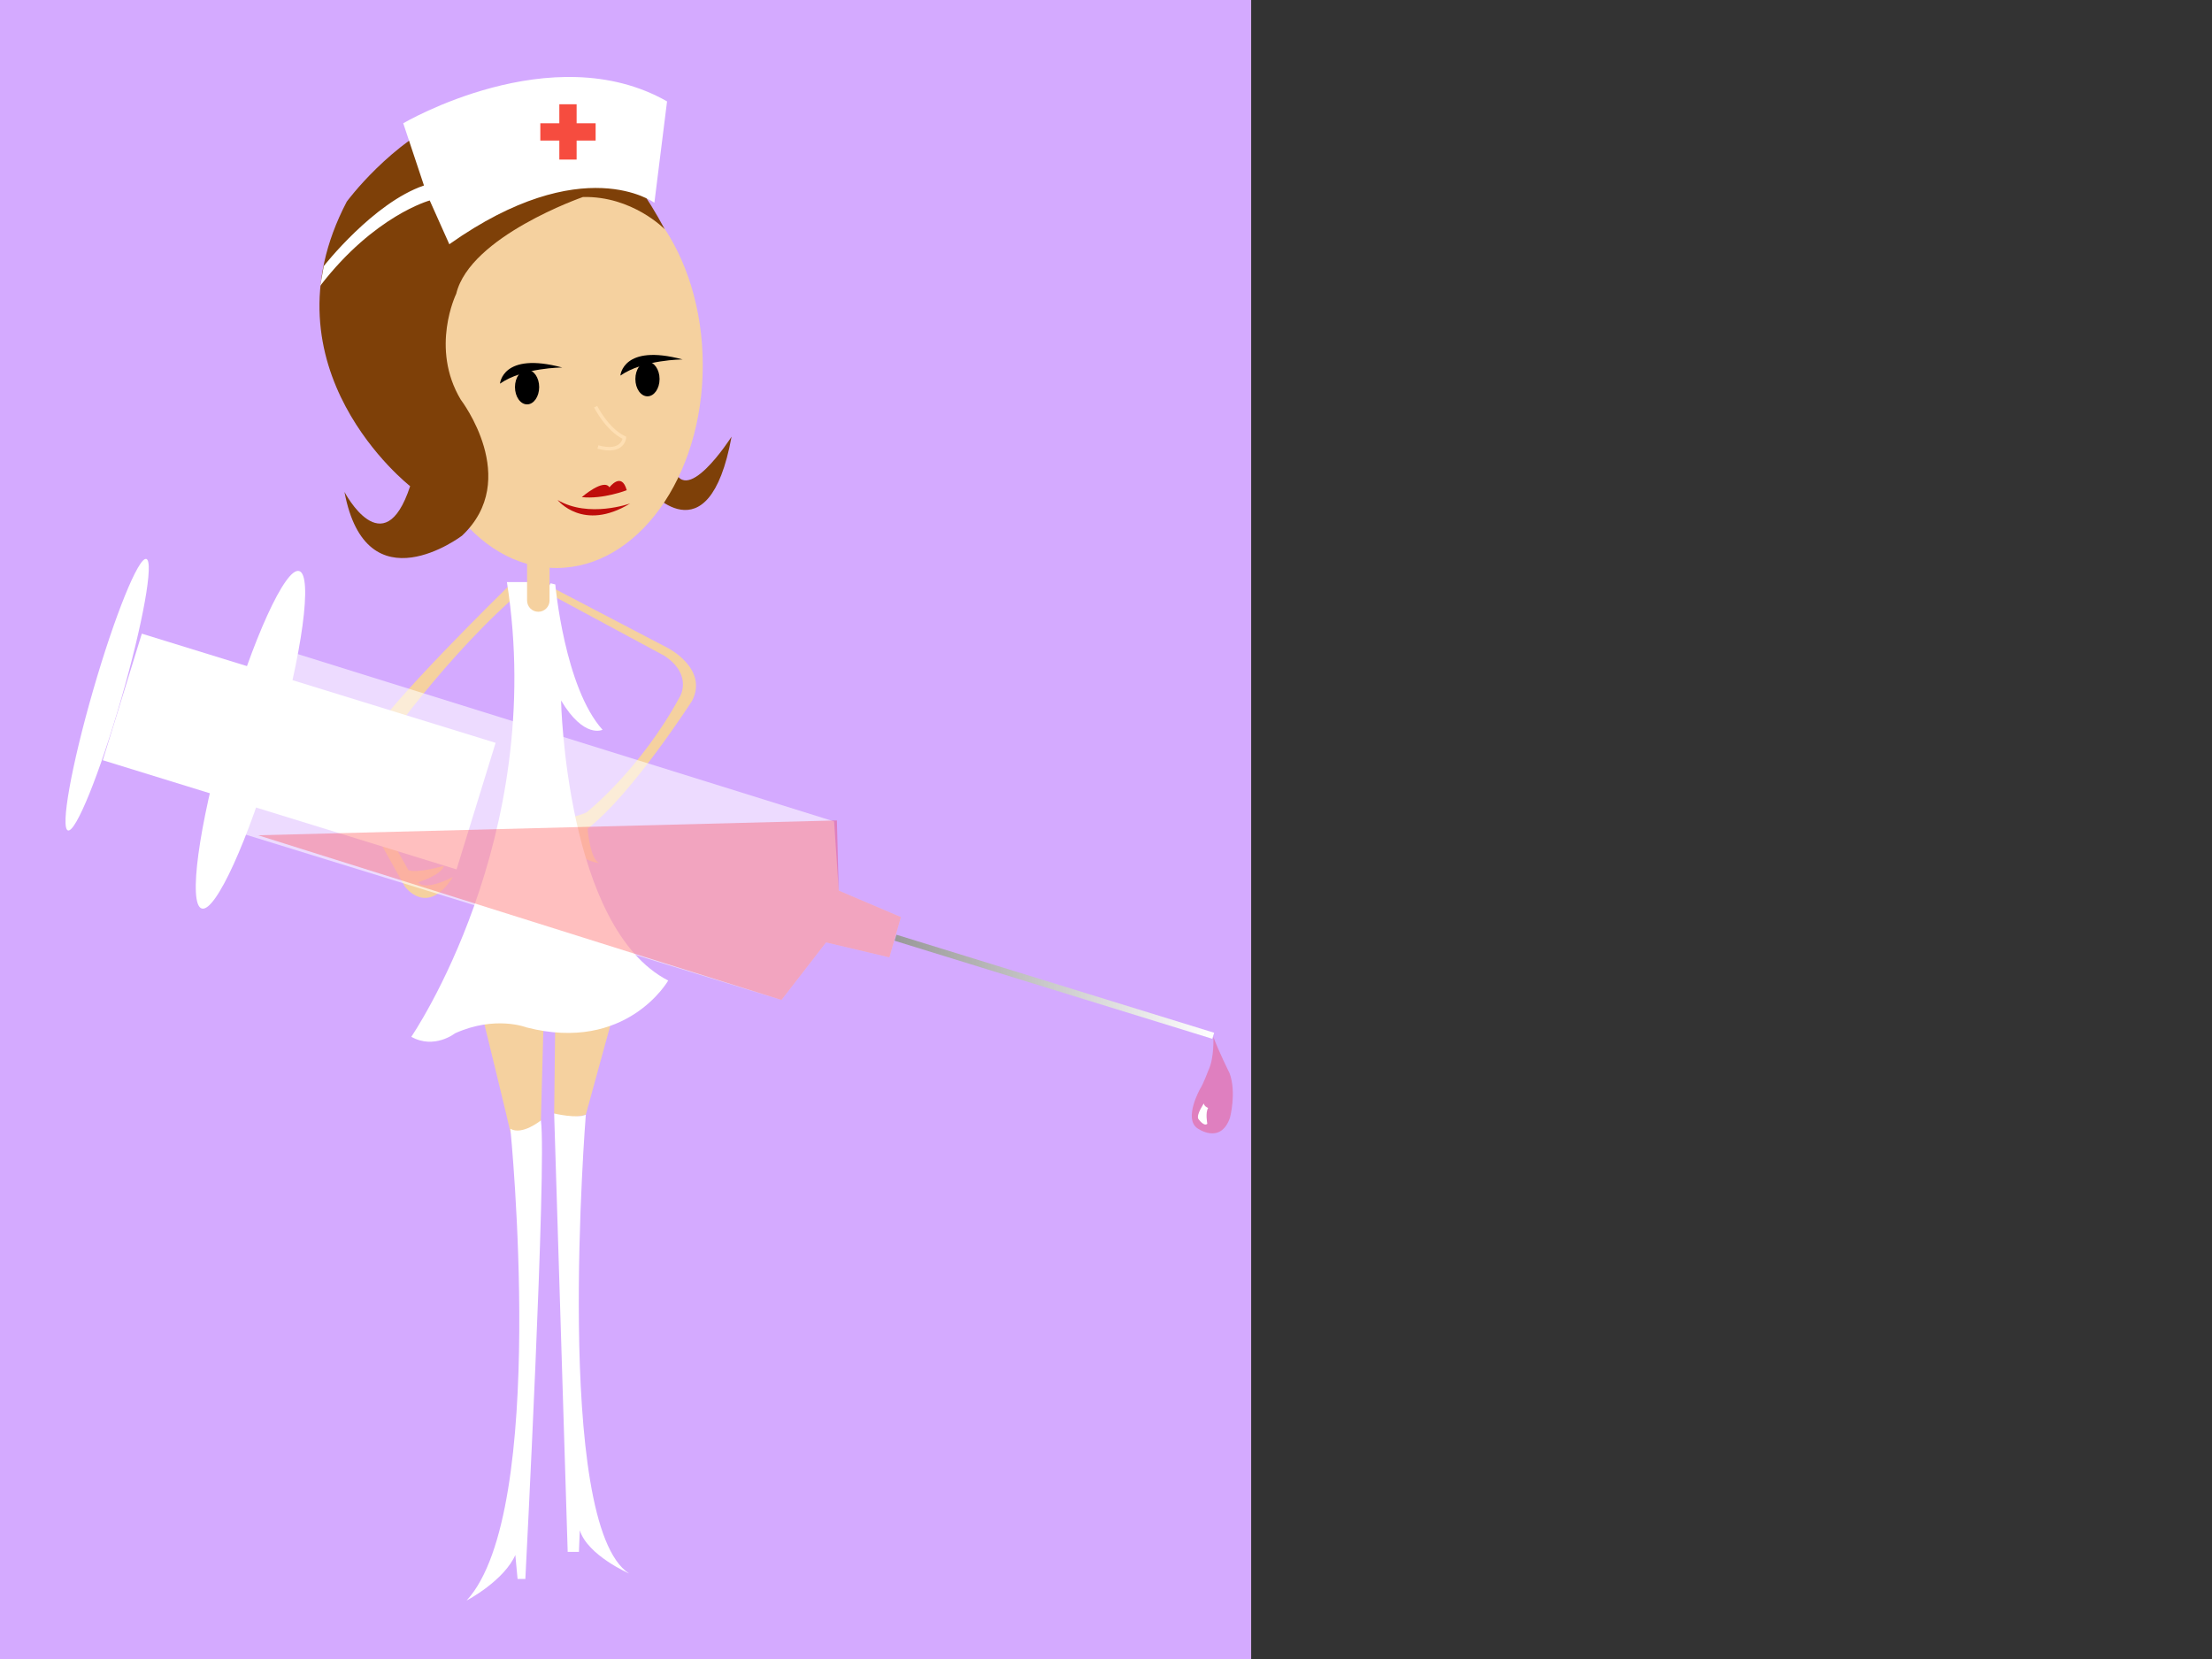<?xml version="1.0"?><svg width="640" height="480" xmlns="http://www.w3.org/2000/svg">
 <rect width="100%" height="100%" fill="#333333" stroke="none"/>
 <title>Nurse with purple background</title>
 <g>
  <title>Layer 1</title>
  <switch>
   <g>
    <g id="Calque_5">
     <linearGradient fill="#d4aaff" id="XMLID_1_" gradientUnits="userSpaceOnUse" x1="185.5" y1="482" x2="185.5" y2="0">
      <stop fill="#d4aaff" offset="0.635" stop-color="#101A88"/>
      <stop fill="#d4aaff" offset="0.64" stop-color="#349B2A"/>
      <stop fill="#d4aaff" offset="0.927" stop-color="#349B2A"/>
     </linearGradient>
     <path fill-rule="evenodd" clip-rule="evenodd" fill="#d4aaff" d="m362,482l-362,0l0,-487l362,0l0,487z"/>
    </g>
    <g id="Corps">
     <path fill-rule="evenodd" clip-rule="evenodd" fill="#F5D19F" d="m139.333,293c0,0 8,32.667 8.333,34.5c0.333,1.833 8.167,-0.501 8.833,-3.334l0.833,-30.5c0.001,0 -14.999,-2.832 -17.999,-0.666z"/>
     <path fill-rule="evenodd" clip-rule="evenodd" fill="#F5D19F" d="m160.667,293.833l-0.333,28.333c0,0 3.833,2.001 9.167,0.334l8,-29.167l-16.834,0.5z"/>
     <path fill="#FFFFFF" d="m147.667,326.583c0,0 11.083,110.75 -12.667,136.5c0,0 11,-5.75 14.25,-13.5c3.25,-7.75 -0.25,-0.75 -0.25,-0.75l0.75,8l2.25,0c0,0 6.25,-120.417 4.5,-132.667c0,0 -5.417,4.417 -8.833,2.417z"/>
     <path fill="#FFFFFF" d="m160.333,322.166c0,0 6.667,1.584 9.167,0.334c0,0 -9.5,118.5 12.5,132.75c0,0 -12,-5.25 -14.25,-12.5l-0.25,6.25l-3.25,0l-3.917,-126.834z"/>
     <path fill-rule="evenodd" clip-rule="evenodd" fill="#F5D19F" d="m148.776,169.75l-1.8,0c0,0 -36.269,35.5 -39.87,43.75c0,0 -7.974,8.75 -1.029,23.25l11.061,19.75c0,0 6.431,9 13.89,-2.75c0,0 -7.974,4.25 -10.032,1.5c0,0 6.688,-2 7.459,-4.75c0,0 -7.459,2.25 -10.289,1.25l-10.803,-19.25c0,0 -2.572,-5 0.515,-12.25c0,0 17.234,-26 40.126,-46.75l2.058,-2.25l-1.286,-1.5z"/>
     <path fill-rule="evenodd" clip-rule="evenodd" fill="#F5D19F" d="m160.25,170.25l33,17.25c0,0 11.75,6 7,15.25c0,0 -17.5,27.25 -30.25,37c0,0 0.75,9.25 3.5,10c0,0 -6.25,-0.75 -6.25,-4.5l-2.25,-8.75c0,0 2.75,-0.5 4.75,-1.5c0,0 15.5,-12.25 27,-33.5c0,0 3.75,-6.25 -4.5,-11.75l-32.5,-17.5l0.5,-2z"/>
     <path fill="#FFFFFF" d="m119,299.977c0,0 39.333,-57.304 27.667,-131.56l6.333,0c0,0 0,11.868 6.333,0.339l1.333,0.339c0,0 2.667,29.839 13.667,42.045c0,0 -5.333,2.712 -12,-8.477c0,0 1.333,65.78 31,81.039c0,0 -12,21.021 -41,13.562c0,0 -8.999,-3.56 -20.666,1.696c0,-0.001 -6,4.746 -12.667,1.017z"/>
    </g>
    <g id="Seringle">
     <path fill-rule="evenodd" clip-rule="evenodd" fill="#FFFFFF" d="m35.083,202.178c-6.259,21.689 -13.161,38.745 -15.416,38.094c-2.255,-0.65 0.991,-18.762 7.249,-40.451c6.259,-21.69 13.161,-38.746 15.416,-38.095c2.255,0.652 -0.99,18.763 -7.249,40.452z"/>
     <path fill-rule="evenodd" clip-rule="evenodd" fill="#FFFFFF" d="m79.677,216.119c-7.78,26.962 -17.315,47.889 -21.296,46.74c-3.98,-1.149 -0.899,-23.938 6.88,-50.898c7.78,-26.964 17.314,-47.89 21.295,-46.741c3.981,1.148 0.901,23.937 -6.879,50.899z"/>
     <path fill-rule="evenodd" clip-rule="evenodd" fill="#FFFFFF" d="m132.096,251.545l-102.363,-31.59l11.3,-36.616l102.363,31.59l-11.3,36.616z"/>
     <path opacity="0.58" fill-rule="evenodd" clip-rule="evenodd" fill="#FFFFFF" d="m226.106,289.323l-160.772,-49.615l16.033,-51.952l159.966,49.911l1.334,20l18,7.666l-3.334,11.667l-18.333,-4.333l-12.894,16.656"/>
     <path opacity="0.25" fill-rule="evenodd" clip-rule="evenodd" fill="#FF0000" d="m74.667,241.667l167.472,-4.295l0.528,20.295l18,7.666l-3.334,11.667l-18.333,-4.333l-12.894,16.656l-151.439,-47.656z"/>
     <linearGradient id="XMLID_2_" gradientUnits="userSpaceOnUse" x1="258.66" y1="287.143" x2="361.562" y2="287.143" gradientTransform="matrix(0.907 -0.029 -0.029 0.991 32.062 9.807)">
      <stop offset="0.006" stop-color="#999999"/>
      <stop offset="1" stop-color="#FFFFFF"/>
     </linearGradient>
     <path fill-rule="evenodd" clip-rule="evenodd" fill="url(#XMLID_2_)" d="m350.754,300.551l-91.927,-28.369l0.538,-1.744l91.927,28.37l-0.538,1.743z"/>
     <path opacity="0.25" fill-rule="evenodd" clip-rule="evenodd" fill="#FF0000" d="m351.063,300c0,0 0.313,6.063 -1.438,9.688c0,0 -1.5,4 -2.375,5.313c0,0 -4.875,8.625 -0.813,11.438c0,0 6.688,4.875 9.438,-3.063c0,0 1.938,-7.313 -0.125,-12.875c0,-0.001 -3.187,-6.376 -4.687,-10.501z"/>
     <path fill-rule="evenodd" clip-rule="evenodd" fill="#FFFFFF" d="m348.313,319.25c0,0 -2.188,3.188 -1.625,4.438c0,0 1.688,2.438 2.625,1.438c0,0 -0.625,-3.25 0.25,-4.563c0,0 -1.188,-0.438 -1.25,-1.313z"/>
    </g>
    <g id="Tete">
     <path fill="#7E4008" d="m187.333,141.333c0,0 17.668,21.333 24.334,-15c0,0 -14,22 -17,8l-7.334,6.333"/>
     <path fill-rule="evenodd" clip-rule="evenodd" fill="#F5D19F" d="m203.333,105.667c0,32.4 -18.953,58.667 -42.333,58.667c-23.38,0 -42.333,-26.266 -42.333,-58.667c0,-32.401 18.953,-58.667 42.333,-58.667c23.38,0 42.333,26.266 42.333,58.667z"/>
     <path fill="#7E4008" d="m99.667,142.333c0,0 11.333,21.667 19,-1.667c0,0 -43.667,-34 -18.333,-82.333c0,0 50.667,-69 92,8c0,0 -9.333,-9.666 -23.667,-9.333c0,0 -32.667,11.333 -36.667,28c0,0 -7.667,15.667 1.333,30.667c0,0 17.667,23 0.333,39.333c0.001,0 -27.666,21 -33.999,-12.667z"/>
     <path fill="#FFFFFF" d="m93.667,77c0,0 14.333,-18.333 29,-23.333l-6,-18c0,0 43,-25.333 76.333,-6.333l-3.667,29.333c0,0 -20.666,-15.333 -59.333,12l-5.667,-12.667c0,0 -16,4.333 -31.667,24.667l1.001,-5.667z"/>
     <path d="m144.667,111c0,0 0.667,-9.334 18,-4.667c0,0 -11.334,0 -18,4.667z"/>
     <path d="m156,112c0,2.761 -1.567,5 -3.5,5c-1.933,0 -3.5,-2.239 -3.5,-5c0,-2.761 1.567,-5 3.5,-5c1.933,0 3.5,2.239 3.5,5z"/>
     <path d="m179.5,108.667c0,0 0.666,-9.334 17.999,-4.667c0,0 -11.333,0 -17.999,4.667z"/>
     <path d="m190.833,109.667c0,2.761 -1.566,5 -3.5,5c-1.934,0 -3.5,-2.239 -3.5,-5c0,-2.761 1.566,-5 3.5,-5c1.934,0 3.5,2.238 3.5,5z"/>
     <path fill="none" stroke="#FEDFB3" d="m172.333,117.667c0,0 3.333,6.667 8.333,9c0,0 -0.332,4.667 -7.666,2.667"/>
     <path fill="#BF0D0B" d="m161.333,144.667c0,0 7.333,9.333 21,1c0,0 -12,4.333 -21,-1z"/>
     <path fill="#BF0D0B" d="m168.333,143.833c0,0 6.333,-5.5 8,-2.833c0,0 3.5,-4.667 5,0.833c0,0 -6.833,2.667 -13,2z"/>
     <path fill="#F64C3F" d="m172.333,40.667l-16,0l0,-5l16,0l0,5z"/>
     <path fill="#F64C3F" d="m166.833,30.166l0,16.001l-5,0l0,-16.001l5,0z"/>
     <path fill-rule="evenodd" clip-rule="evenodd" fill="#F5D19F" d="m159,173.75c0,1.795 -1.455,3.25 -3.25,3.25c-1.795,0 -3.25,-1.455 -3.25,-3.25l0,-12.5c0,-1.795 1.455,-3.25 3.25,-3.25c1.795,0 3.25,1.455 3.25,3.25l0,12.5z"/>
    </g>
   </g>
  </switch>
 </g>
</svg>